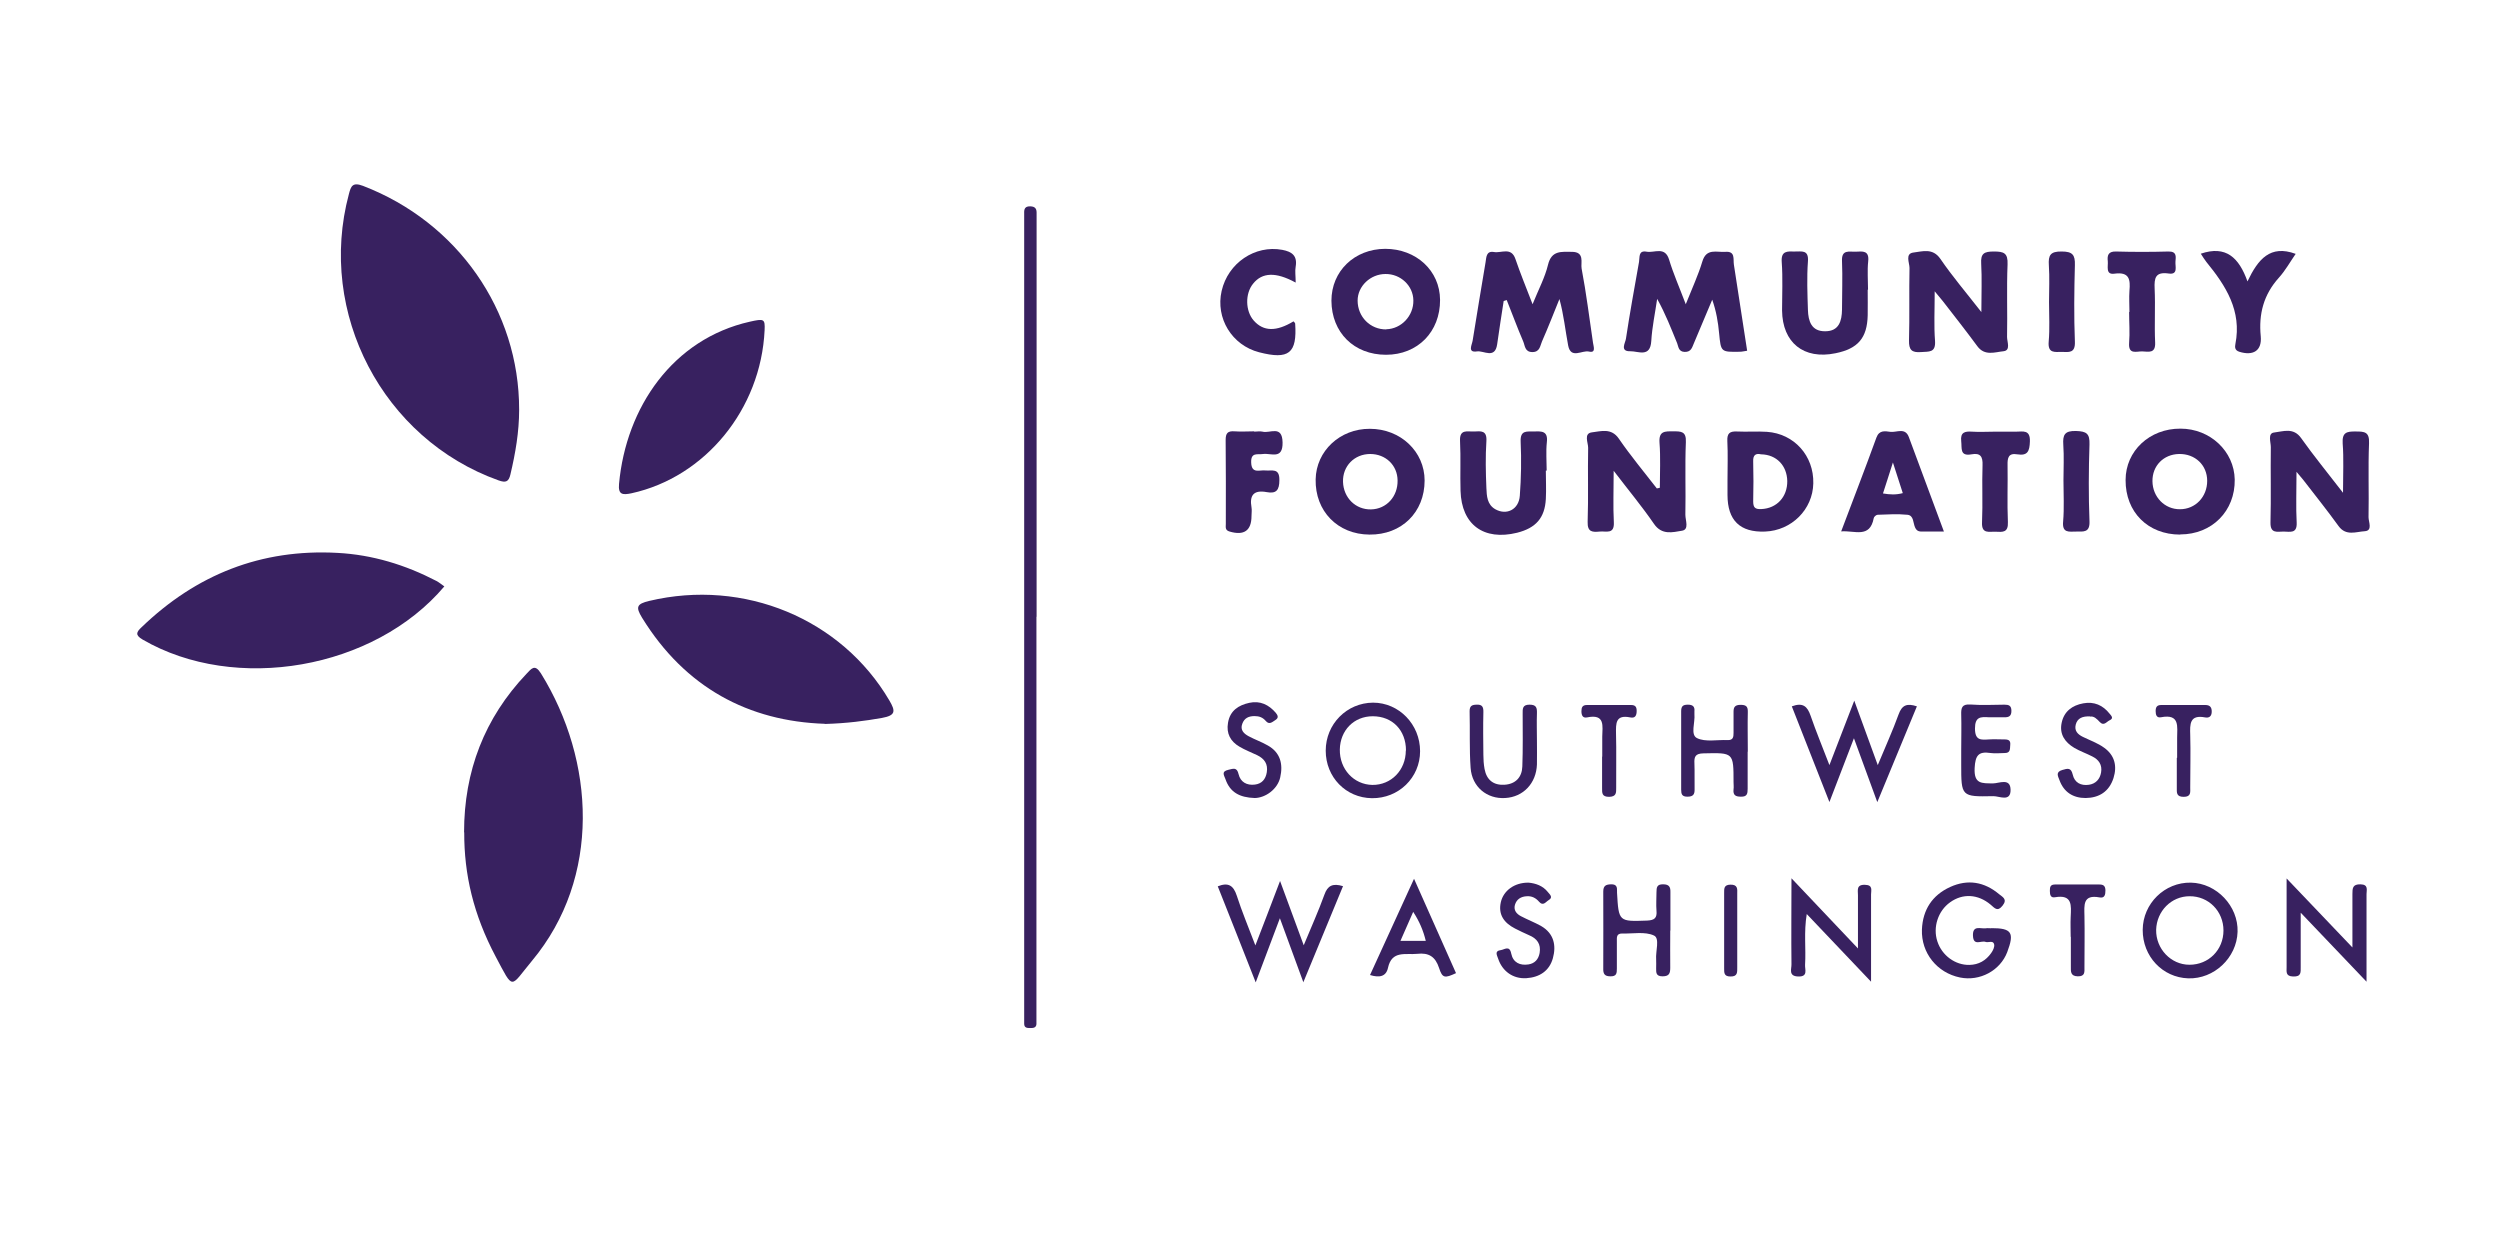 <?xml version="1.0" encoding="UTF-8"?>
<svg id="Layer_1" data-name="Layer 1" xmlns="http://www.w3.org/2000/svg" version="1.1" viewBox="0 0 148.9 73.99">
  <defs>
    <style>
      .cls-1 {
        fill: #382160;
        stroke-width: 0px;
      }
    </style>
  </defs>
  <g id="TBMNoY">
    <g>
      <path class="cls-1" d="M30.92,24.41c0,1.31-.22,2.58-.52,3.85-.1.43-.27.51-.71.35-6.88-2.46-10.81-9.96-8.91-17.05.12-.46.21-.73.84-.49,5.62,2.16,9.31,7.42,9.3,13.33Z"/>
      <path class="cls-1" d="M27.64,49.57c0-3.63,1.21-6.8,3.72-9.44.29-.3.49-.61.86-.02,3.22,5.2,3.6,12.15-.53,17.11-1.33,1.6-1.07,1.82-2.17-.25-1.32-2.49-1.88-4.89-1.87-7.39Z"/>
      <path class="cls-1" d="M26.47,34.92c-4.18,4.95-12.46,6.38-17.98,3.17-.46-.27-.36-.45-.06-.73,3.26-3.14,7.13-4.68,11.67-4.43,2.08.11,4.04.71,5.89,1.67.17.09.32.22.48.33Z"/>
      <path class="cls-1" d="M49.13,43.11c-4.54-.15-8.32-2.15-10.89-6.32-.39-.64-.32-.82.43-1,5.64-1.34,11.44,1.06,14.3,5.93.37.63.39.89-.44,1.04-1.03.18-2.06.32-3.4.36Z"/>
      <path class="cls-1" d="M45.54,19.67c-.22,4.7-3.54,8.75-7.93,9.71-.53.11-.8.09-.74-.56.42-4.58,3.22-8.63,7.79-9.66.85-.19.91-.17.88.51Z"/>
      <path class="cls-1" d="M61.73,36.74c0,7.89,0,15.78,0,23.67,0,.2,0,.4,0,.59-.02.23-.21.23-.38.23-.18,0-.35-.01-.35-.26,0-.23,0-.45,0-.68,0-15.69,0-31.39,0-47.08,0-.17,0-.34,0-.51-.01-.26.05-.42.37-.41.31.01.38.17.37.43,0,.23,0,.45,0,.68,0,7.78,0,15.55,0,23.33Z"/>
      <path class="cls-1" d="M89.56,17.92c-.13.86-.27,1.72-.39,2.59-.13.89-.8.36-1.2.42-.58.09-.3-.39-.26-.64.25-1.56.51-3.12.77-4.67.05-.29.03-.69.5-.61.44.08,1.03-.32,1.28.42.29.85.63,1.68,1.02,2.69.36-.89.74-1.6.92-2.35.21-.87.8-.77,1.42-.77.78,0,.52.65.58.99.28,1.47.46,2.95.68,4.43.03.22.19.62-.24.52-.41-.1-1.08.47-1.24-.36-.17-.9-.26-1.82-.52-2.77-.34.84-.67,1.69-1.04,2.53-.11.25-.12.63-.57.63-.46,0-.44-.39-.55-.64-.35-.81-.65-1.64-.98-2.46-.06.02-.12.04-.18.06Z"/>
      <path class="cls-1" d="M100.4,18.13c.39-.98.75-1.75.99-2.55.24-.82.86-.54,1.37-.58.61-.05.46.43.51.76.26,1.7.52,3.39.79,5.13-.16.02-.3.06-.43.06-1.14.02-1.13.02-1.24-1.1-.06-.66-.17-1.32-.41-2-.36.86-.73,1.73-1.09,2.59-.11.25-.16.53-.55.52-.37-.01-.37-.31-.45-.52-.36-.88-.7-1.76-1.19-2.64-.12.84-.3,1.67-.35,2.51-.06,1.01-.78.6-1.25.61-.64.02-.29-.51-.26-.74.23-1.53.51-3.05.78-4.58.05-.28-.05-.7.45-.61.46.09,1.09-.34,1.34.47.25.83.6,1.62.99,2.65Z"/>
      <path class="cls-1" d="M118.01,18.6c0-1.14.04-2.02-.01-2.89-.04-.62.18-.73.75-.73.59,0,.85.08.82.77-.06,1.44,0,2.88-.03,4.32,0,.29.23.8-.21.85-.51.05-1.12.3-1.56-.3-.67-.91-1.37-1.8-2.06-2.69-.1-.13-.21-.25-.48-.58,0,1.14-.05,2.05.02,2.95.05.73-.37.63-.84.67-.55.04-.72-.13-.71-.69.04-1.44,0-2.88.03-4.32,0-.31-.28-.86.24-.92.52-.06,1.14-.29,1.6.38.71,1.04,1.53,2,2.45,3.18Z"/>
      <path class="cls-1" d="M136.78,28.07c0,1.19-.04,2.13.01,3.06.03.68-.41.53-.78.53-.37,0-.79.14-.78-.53.04-1.5,0-3,.02-4.5,0-.3-.2-.83.2-.87.53-.06,1.15-.32,1.61.34.73,1.03,1.54,2.02,2.49,3.25,0-1.14.05-2.04-.02-2.94-.04-.65.23-.72.78-.71.52,0,.82.02.79.7-.06,1.47,0,2.94-.03,4.41,0,.28.26.8-.23.83-.51.03-1.11.3-1.55-.3-.68-.94-1.4-1.84-2.11-2.76-.08-.1-.17-.2-.41-.49Z"/>
      <path class="cls-1" d="M129.85,31.84c-1.92,0-3.26-1.34-3.25-3.25,0-1.73,1.43-3.07,3.27-3.06,1.77,0,3.2,1.35,3.23,3.03.03,1.87-1.35,3.27-3.24,3.27ZM128.2,28.66c.01.94.73,1.68,1.64,1.67.92,0,1.62-.74,1.62-1.69,0-.94-.72-1.62-1.68-1.6-.92.02-1.59.7-1.58,1.62Z"/>
      <path class="cls-1" d="M81.57,31.84c-1.9-.01-3.25-1.4-3.21-3.29.03-1.69,1.45-3.02,3.23-3.01,1.83,0,3.26,1.36,3.26,3.08,0,1.89-1.37,3.24-3.28,3.22ZM83.24,28.61c-.01-.9-.71-1.57-1.63-1.57-.94,0-1.65.72-1.62,1.66.03.95.75,1.66,1.67,1.64.92-.02,1.6-.77,1.58-1.73Z"/>
      <path class="cls-1" d="M98.86,29.05c0-.89.05-1.79-.02-2.68-.05-.71.32-.68.82-.68.47,0,.78,0,.75.64-.06,1.44,0,2.88-.03,4.33,0,.33.24.88-.2.95-.55.09-1.2.28-1.67-.41-.7-1.02-1.49-1.97-2.4-3.16,0,1.18-.04,2.12.01,3.06.04.75-.46.52-.84.56-.43.04-.74.04-.72-.58.05-1.47,0-2.94.03-4.41,0-.31-.28-.86.23-.92.53-.06,1.15-.28,1.6.38.7,1.02,1.5,1.98,2.26,2.96.06-.01.12-.02.18-.04Z"/>
      <path class="cls-1" d="M82.55,21.13c-1.9,0-3.24-1.32-3.25-3.22,0-1.76,1.37-3.08,3.2-3.09,1.85,0,3.26,1.3,3.27,3.04.01,1.9-1.33,3.27-3.22,3.27ZM82.57,19.61c.89-.02,1.63-.8,1.61-1.72-.01-.87-.76-1.58-1.66-1.57-.9,0-1.66.73-1.66,1.58,0,.97.75,1.73,1.71,1.72Z"/>
      <path class="cls-1" d="M92.07,28.03c0,.56.03,1.13,0,1.69-.06,1.13-.6,1.73-1.71,2.01-1.99.49-3.31-.48-3.37-2.49-.03-.99.02-1.98-.03-2.97-.04-.74.45-.55.84-.57.4-.02.77-.08.73.57-.06.93-.04,1.86,0,2.8.02.47.04.98.53,1.26.67.38,1.4.02,1.46-.8.08-1.07.1-2.15.05-3.22-.03-.71.37-.6.8-.61.46-.02.84-.03.76.64-.06.56-.01,1.13-.01,1.69-.01,0-.02,0-.03,0Z"/>
      <path class="cls-1" d="M102.89,28.63c0-.79.03-1.58-.01-2.37-.02-.46.15-.58.58-.56.59.03,1.19-.02,1.78.02,1.62.11,2.8,1.43,2.76,3.07-.03,1.55-1.29,2.81-2.87,2.87q-2.24.09-2.24-2.18c0-.28,0-.57,0-.85ZM104.89,27.06c-.31-.07-.49.03-.47.43.02.79.02,1.58,0,2.37,0,.37.11.48.49.46.91-.04,1.55-.72,1.54-1.67-.02-.92-.64-1.57-1.55-1.59Z"/>
      <path class="cls-1" d="M111.24,17.26c0,.51.01,1.02,0,1.52-.03,1.35-.58,1.99-1.92,2.26-1.89.39-3.16-.63-3.18-2.55,0-.96.05-1.92-.02-2.88-.05-.68.33-.64.77-.63.41.01.85-.13.79.6-.07.95-.03,1.92,0,2.88.02.67.21,1.28,1.03,1.27.82,0,.99-.61,1-1.29,0-.96.04-1.92,0-2.88-.04-.73.44-.55.83-.57.4-.02.8-.08.73.57-.06.56-.01,1.13-.01,1.69h-.01Z"/>
      <path class="cls-1" d="M115.79,31.66c-.52,0-.89,0-1.26,0-.2,0-.36,0-.47-.25-.12-.26-.07-.71-.45-.75-.59-.06-1.19-.02-1.78,0-.08,0-.22.12-.23.2-.23,1.23-1.15.72-1.94.79.72-1.91,1.43-3.74,2.1-5.59.17-.46.52-.38.83-.34.37.05.88-.28,1.1.31.69,1.85,1.37,3.69,2.09,5.63ZM112.74,27.55c-.25.77-.41,1.3-.59,1.84.42.07.77.09,1.18-.02-.17-.54-.34-1.05-.59-1.83Z"/>
      <path class="cls-1" d="M77.15,16.82c-1.16-.63-1.97-.6-2.51.07-.49.59-.47,1.63.03,2.2.58.66,1.35.67,2.37.05.03.04.09.08.1.13.12,1.77-.37,2.17-2.15,1.71-1.62-.42-2.6-2.03-2.23-3.65.38-1.67,1.99-2.75,3.61-2.45.58.11.91.35.8,1-.05.27,0,.56,0,.95Z"/>
      <path class="cls-1" d="M111.81,47.77c-.46-1.27-.89-2.43-1.39-3.8-.51,1.33-.95,2.48-1.46,3.8-.79-2-1.51-3.85-2.24-5.7.67-.25.93.01,1.12.56.32.93.7,1.84,1.12,2.94.51-1.33.97-2.52,1.48-3.84.48,1.31.91,2.49,1.4,3.84.46-1.11.89-2.05,1.24-3.02.2-.55.49-.68,1.09-.48-.77,1.87-1.54,3.73-2.36,5.71Z"/>
      <path class="cls-1" d="M77.63,58.51c-.49-1.35-.91-2.49-1.4-3.82-.51,1.36-.95,2.52-1.44,3.82-.78-1.98-1.51-3.84-2.26-5.72.62-.25.93-.06,1.13.55.3.93.68,1.84,1.11,2.97.52-1.35.96-2.49,1.47-3.84.49,1.33.92,2.49,1.41,3.83.46-1.11.88-2.04,1.23-3.01.19-.54.49-.7,1.11-.51-.76,1.85-1.53,3.7-2.37,5.74Z"/>
      <path class="cls-1" d="M74.69,25.71c.17,0,.35-.04.51,0,.43.12,1.17-.42,1.19.64.02,1.04-.68.63-1.15.69-.34.05-.74-.12-.72.5.02.7.5.44.84.48.39.04.85-.17.84.57,0,.6-.18.83-.76.72-.76-.14-1.03.18-.9.91.03.16,0,.34,0,.51,0,.88-.45,1.18-1.3.93-.29-.08-.23-.27-.23-.46,0-1.66.01-3.33-.01-4.99,0-.41.12-.55.53-.52.39.03.79,0,1.18,0Z"/>
      <path class="cls-1" d="M111.44,58.47c-1.33-1.4-2.53-2.66-3.83-4.03-.18,1.1-.04,2.06-.1,3.02-.02.28.2.72-.41.7-.6-.02-.39-.45-.4-.73-.02-1.63,0-3.26,0-5.12,1.36,1.43,2.58,2.72,3.96,4.18,0-1.22,0-2.2,0-3.17,0-.29-.11-.64.42-.62.49.01.36.33.36.58,0,1.66,0,3.32,0,5.2Z"/>
      <path class="cls-1" d="M131.08,15.11c1.5-.51,2.27.23,2.78,1.65.63-1.32,1.35-2.2,2.87-1.64-.33.48-.62,1-1,1.42-.91,1.01-1.21,2.16-1.08,3.49.08.86-.45,1.18-1.28.92-.28-.09-.26-.29-.23-.46.39-1.98-.57-3.47-1.73-4.89-.12-.15-.21-.31-.33-.49Z"/>
      <path class="cls-1" d="M118.6,55.28c1.22,0,1.39.26.95,1.43-.42,1.1-1.63,1.75-2.81,1.51-1.37-.28-2.32-1.46-2.27-2.86.05-1.17.61-2.04,1.68-2.53,1.05-.48,2.04-.31,2.92.43.19.16.51.29.21.67-.31.4-.47.16-.72-.05-.75-.63-1.66-.68-2.41-.14-.72.51-1.04,1.49-.76,2.33.27.84,1.07,1.42,1.91,1.4.55-.01.98-.26,1.29-.7.11-.15.22-.37.18-.53-.06-.25-.34-.08-.51-.14-.26-.1-.72.27-.75-.36-.03-.66.45-.41.76-.45.11-.02.23,0,.34,0Z"/>
      <path class="cls-1" d="M118.81,25.71c.42,0,.85,0,1.27,0,.4,0,.85-.14.82.59-.02.57-.13.86-.75.76-.53-.09-.59.21-.58.64.02,1.13-.03,2.26.02,3.39.03.64-.31.6-.72.58-.39-.02-.86.16-.82-.57.05-1.13-.01-2.26.03-3.39.02-.51-.12-.75-.66-.65-.71.13-.56-.37-.61-.78-.06-.54.22-.6.65-.57.45.03.9,0,1.36,0Z"/>
      <path class="cls-1" d="M130.49,52.57c1.53.03,2.83,1.4,2.78,2.93-.05,1.55-1.4,2.82-2.94,2.77-1.53-.05-2.72-1.31-2.71-2.89.01-1.57,1.31-2.84,2.87-2.81ZM130.41,57.46c1.14,0,2.02-.89,2.02-2.04,0-1.15-.89-2.05-2.02-2.04-1.09,0-1.96.89-1.99,2-.02,1.13.88,2.08,1.98,2.08Z"/>
      <path class="cls-1" d="M78.96,44.71c0-1.58,1.25-2.85,2.82-2.86,1.54,0,2.8,1.29,2.8,2.89,0,1.58-1.28,2.82-2.87,2.8-1.55-.02-2.75-1.25-2.75-2.83ZM83.74,44.7c0-1.21-.81-2.04-1.98-2.04-1.12,0-1.94.84-1.96,1.98-.02,1.17.83,2.09,1.94,2.11,1.12.01,1.99-.88,1.99-2.05Z"/>
      <path class="cls-1" d="M137.03,54.37c0,1.2,0,2.2,0,3.21,0,.33.04.6-.45.58-.46-.01-.39-.29-.39-.56,0-1.69,0-3.39,0-5.28,1.33,1.39,2.55,2.67,3.92,4.11,0-1.19,0-2.18,0-3.18,0-.35.01-.59.48-.58.49.01.36.34.36.59,0,1.66,0,3.33,0,5.21-1.33-1.4-2.55-2.67-3.91-4.1Z"/>
      <path class="cls-1" d="M126.83,18.59c0-.42-.03-.85,0-1.27.06-.67,0-1.14-.89-1.02-.55.08-.37-.44-.4-.74-.04-.34.02-.59.48-.58,1.04.03,2.09.03,3.13,0,.52-.01.44.32.42.61-.02.29.17.79-.41.7-.78-.11-.86.26-.83.9.05,1.07-.02,2.14.03,3.21.03.68-.4.54-.77.53-.34-.01-.83.21-.78-.5.05-.62,0-1.24,0-1.86Z"/>
      <path class="cls-1" d="M104.09,44.77c0,.74,0,1.47,0,2.21,0,.29-.03.48-.4.47-.32,0-.48-.09-.44-.44.02-.14,0-.28,0-.42,0-1.78,0-1.76-1.79-1.72-.49.01-.56.2-.54.6.02.51,0,1.02.01,1.53.01.32-.09.45-.43.45-.32,0-.37-.15-.37-.42,0-1.56,0-3.11,0-4.67,0-.3.11-.39.4-.39.29,0,.42.11.39.4,0,.06,0,.11,0,.17.05.49-.25,1.22.15,1.42.5.25,1.21.09,1.83.12.33.01.35-.19.35-.43,0-.42,0-.85,0-1.27,0-.29.11-.39.4-.4.32,0,.46.07.45.42-.02.79,0,1.58,0,2.37Z"/>
      <path class="cls-1" d="M91.54,44.09c0,.48.01.96,0,1.44-.04,1.12-.81,1.94-1.89,2-1.08.07-1.98-.66-2.06-1.79-.08-1.12-.03-2.25-.06-3.38,0-.31.13-.38.4-.39.34-.02.43.12.42.45-.02.85-.01,1.69,0,2.54,0,.28.02.56.07.84.12.65.53.98,1.19.94.66-.04,1.04-.45,1.06-1.09.04-1.04.02-2.09.02-3.13,0-.29-.03-.55.41-.55.41,0,.45.19.44.52-.02.54,0,1.07,0,1.61Z"/>
      <path class="cls-1" d="M99.48,55.43c0,.73-.01,1.47,0,2.2,0,.34-.06.52-.46.52-.4,0-.38-.23-.38-.49,0-.17.01-.34,0-.51-.04-.5.23-1.27-.13-1.43-.53-.25-1.26-.1-1.9-.12-.35,0-.31.25-.31.47,0,.54,0,1.07,0,1.61,0,.28-.01.48-.39.47-.35,0-.43-.16-.42-.47,0-1.53.01-3.05,0-4.58,0-.35.16-.42.46-.43.34-.01.37.17.36.42,0,.03,0,.06,0,.08.1,1.73.1,1.72,1.79,1.66.45-.02.6-.16.56-.59-.03-.36,0-.73,0-1.1,0-.29.03-.48.4-.47.34,0,.44.15.43.46,0,.76,0,1.53,0,2.29Z"/>
      <path class="cls-1" d="M81.6,58.07c.86-1.88,1.7-3.72,2.62-5.73.88,1.97,1.69,3.79,2.5,5.62-.67.31-.81.31-1.01-.31-.22-.67-.61-.92-1.3-.84-.69.07-1.51-.22-1.74.83-.11.52-.5.61-1.08.43ZM84.92,56.04c-.15-.62-.38-1.16-.75-1.73-.27.61-.5,1.14-.76,1.73h1.51Z"/>
      <path class="cls-1" d="M116.81,44.68c0-.71.02-1.41,0-2.12-.01-.4.04-.63.54-.6.67.05,1.35.02,2.03.01.26,0,.42.05.42.37,0,.3-.14.39-.42.38-.31-.01-.62.01-.93,0-.49-.03-.82-.03-.82.67,0,.72.36.68.83.65.31-.02.62,0,.93,0,.25,0,.37.07.34.34-.02.22.02.47-.32.47-.28,0-.57.04-.85,0-.72-.11-.91.14-.95.89-.05.97.43.91,1.09.92.36,0,1.04-.35,1.05.38.01.75-.68.37-1.03.38-1.91.04-1.91.02-1.91-1.89,0-.28,0-.56,0-.85h0Z"/>
      <path class="cls-1" d="M122.9,28.61c0-.71.04-1.41-.01-2.12-.04-.59.08-.84.76-.82.62.02.82.15.8.8-.05,1.52-.06,3.05,0,4.57.03.69-.35.62-.79.62-.42,0-.85.11-.78-.6.07-.81.02-1.63.02-2.45h0Z"/>
      <path class="cls-1" d="M122.04,17.99c0-.73.04-1.47-.01-2.19-.04-.6.09-.83.76-.82.64,0,.81.19.79.81-.04,1.52-.06,3.04,0,4.56.03.7-.36.62-.78.61-.42,0-.84.1-.78-.61.07-.78.02-1.57.02-2.36Z"/>
      <path class="cls-1" d="M74.73,47.53c-.9-.03-1.47-.34-1.74-1.12-.08-.23-.27-.46.17-.56.3-.07.51-.17.61.26.11.47.49.68.97.62.41-.05.64-.31.71-.73.08-.5-.14-.81-.57-1.02-.35-.17-.73-.31-1.06-.51-.53-.31-.79-.78-.68-1.42.12-.73.63-1.05,1.27-1.19.64-.14,1.16.11,1.58.6.12.15.18.29-.02.42-.19.12-.37.31-.58.06-.18-.21-.39-.29-.67-.29-.35,0-.61.12-.73.46-.14.37.1.59.38.74.37.2.78.34,1.14.55.75.42.92,1.11.74,1.9-.16.71-.88,1.22-1.52,1.23Z"/>
      <path class="cls-1" d="M91.04,52.57c.42.04.85.18,1.15.56.1.13.34.31.05.48-.17.1-.33.38-.57.1-.2-.23-.43-.35-.74-.33-.35.02-.6.18-.7.51-.09.32.09.54.36.68.4.21.82.37,1.21.59.75.44.9,1.15.69,1.91-.21.76-.8,1.14-1.58,1.19-.79.05-1.43-.41-1.68-1.16-.07-.21-.23-.46.15-.51.23-.03.53-.31.63.21.11.53.52.72,1.03.64.37-.06.59-.3.66-.68.09-.53-.15-.86-.63-1.06-.28-.12-.56-.26-.84-.4-.64-.33-1.01-.82-.84-1.57.16-.69.81-1.16,1.62-1.16Z"/>
      <path class="cls-1" d="M124.48,42.67c-.44-.02-.75.1-.85.49-.09.37.12.58.43.73.43.21.89.37,1.27.65.61.44.78,1.07.55,1.8-.26.81-.86,1.18-1.66,1.19-.75,0-1.3-.35-1.56-1.07-.08-.22-.25-.48.17-.6.31-.09.52-.16.62.27.11.49.49.68.97.61.4-.06.65-.33.72-.73.08-.46-.14-.77-.53-.96-.35-.18-.73-.31-1.07-.51-.55-.33-.89-.81-.75-1.48.14-.69.63-1.05,1.29-1.17.64-.12,1.17.11,1.57.62.1.12.26.27,0,.39-.18.08-.34.36-.58.11-.18-.19-.35-.37-.58-.33Z"/>
      <path class="cls-1" d="M129.67,45.13c0-.39,0-.79,0-1.18,0-.66.18-1.45-.96-1.23-.26.05-.32-.14-.32-.37,0-.25.09-.36.34-.36.87,0,1.75,0,2.62,0,.29,0,.39.15.38.42-.01.27-.17.36-.39.32-.93-.18-.91.4-.89,1.04.03,1.04,0,2.08,0,3.13,0,.28.06.56-.39.56-.45,0-.41-.26-.41-.55,0-.59,0-1.18,0-1.77Z"/>
      <path class="cls-1" d="M123.33,55.8c0-.4-.02-.79,0-1.19.03-.67.12-1.35-.93-1.17-.27.05-.31-.15-.31-.38,0-.22.02-.38.31-.38.88,0,1.75,0,2.63,0,.24,0,.36.07.37.34,0,.26-.04.49-.35.43-1.01-.19-.91.47-.9,1.1.02,1.02,0,2.04,0,3.05,0,.28.05.56-.4.55-.44-.01-.41-.29-.41-.57,0-.59,0-1.19,0-1.78h0Z"/>
      <path class="cls-1" d="M95.43,45.06c0-.39,0-.79,0-1.18.01-.63.19-1.38-.91-1.15-.26.05-.33-.14-.33-.37,0-.23.06-.37.33-.37.87,0,1.75,0,2.62,0,.25,0,.34.1.34.35,0,.28-.09.45-.38.39-.88-.18-.86.35-.85.97.03,1.07,0,2.14.01,3.21,0,.3.02.54-.42.55-.44,0-.42-.23-.42-.53,0-.62,0-1.24,0-1.86h0Z"/>
      <path class="cls-1" d="M103.47,55.5c0,.7,0,1.41,0,2.11,0,.3.03.56-.41.55-.39,0-.37-.24-.37-.5,0-1.49,0-2.98,0-4.47,0-.26-.02-.49.37-.5.44-.01.42.25.41.54,0,.76,0,1.52,0,2.28Z"/>
    </g>
  </g>
</svg>